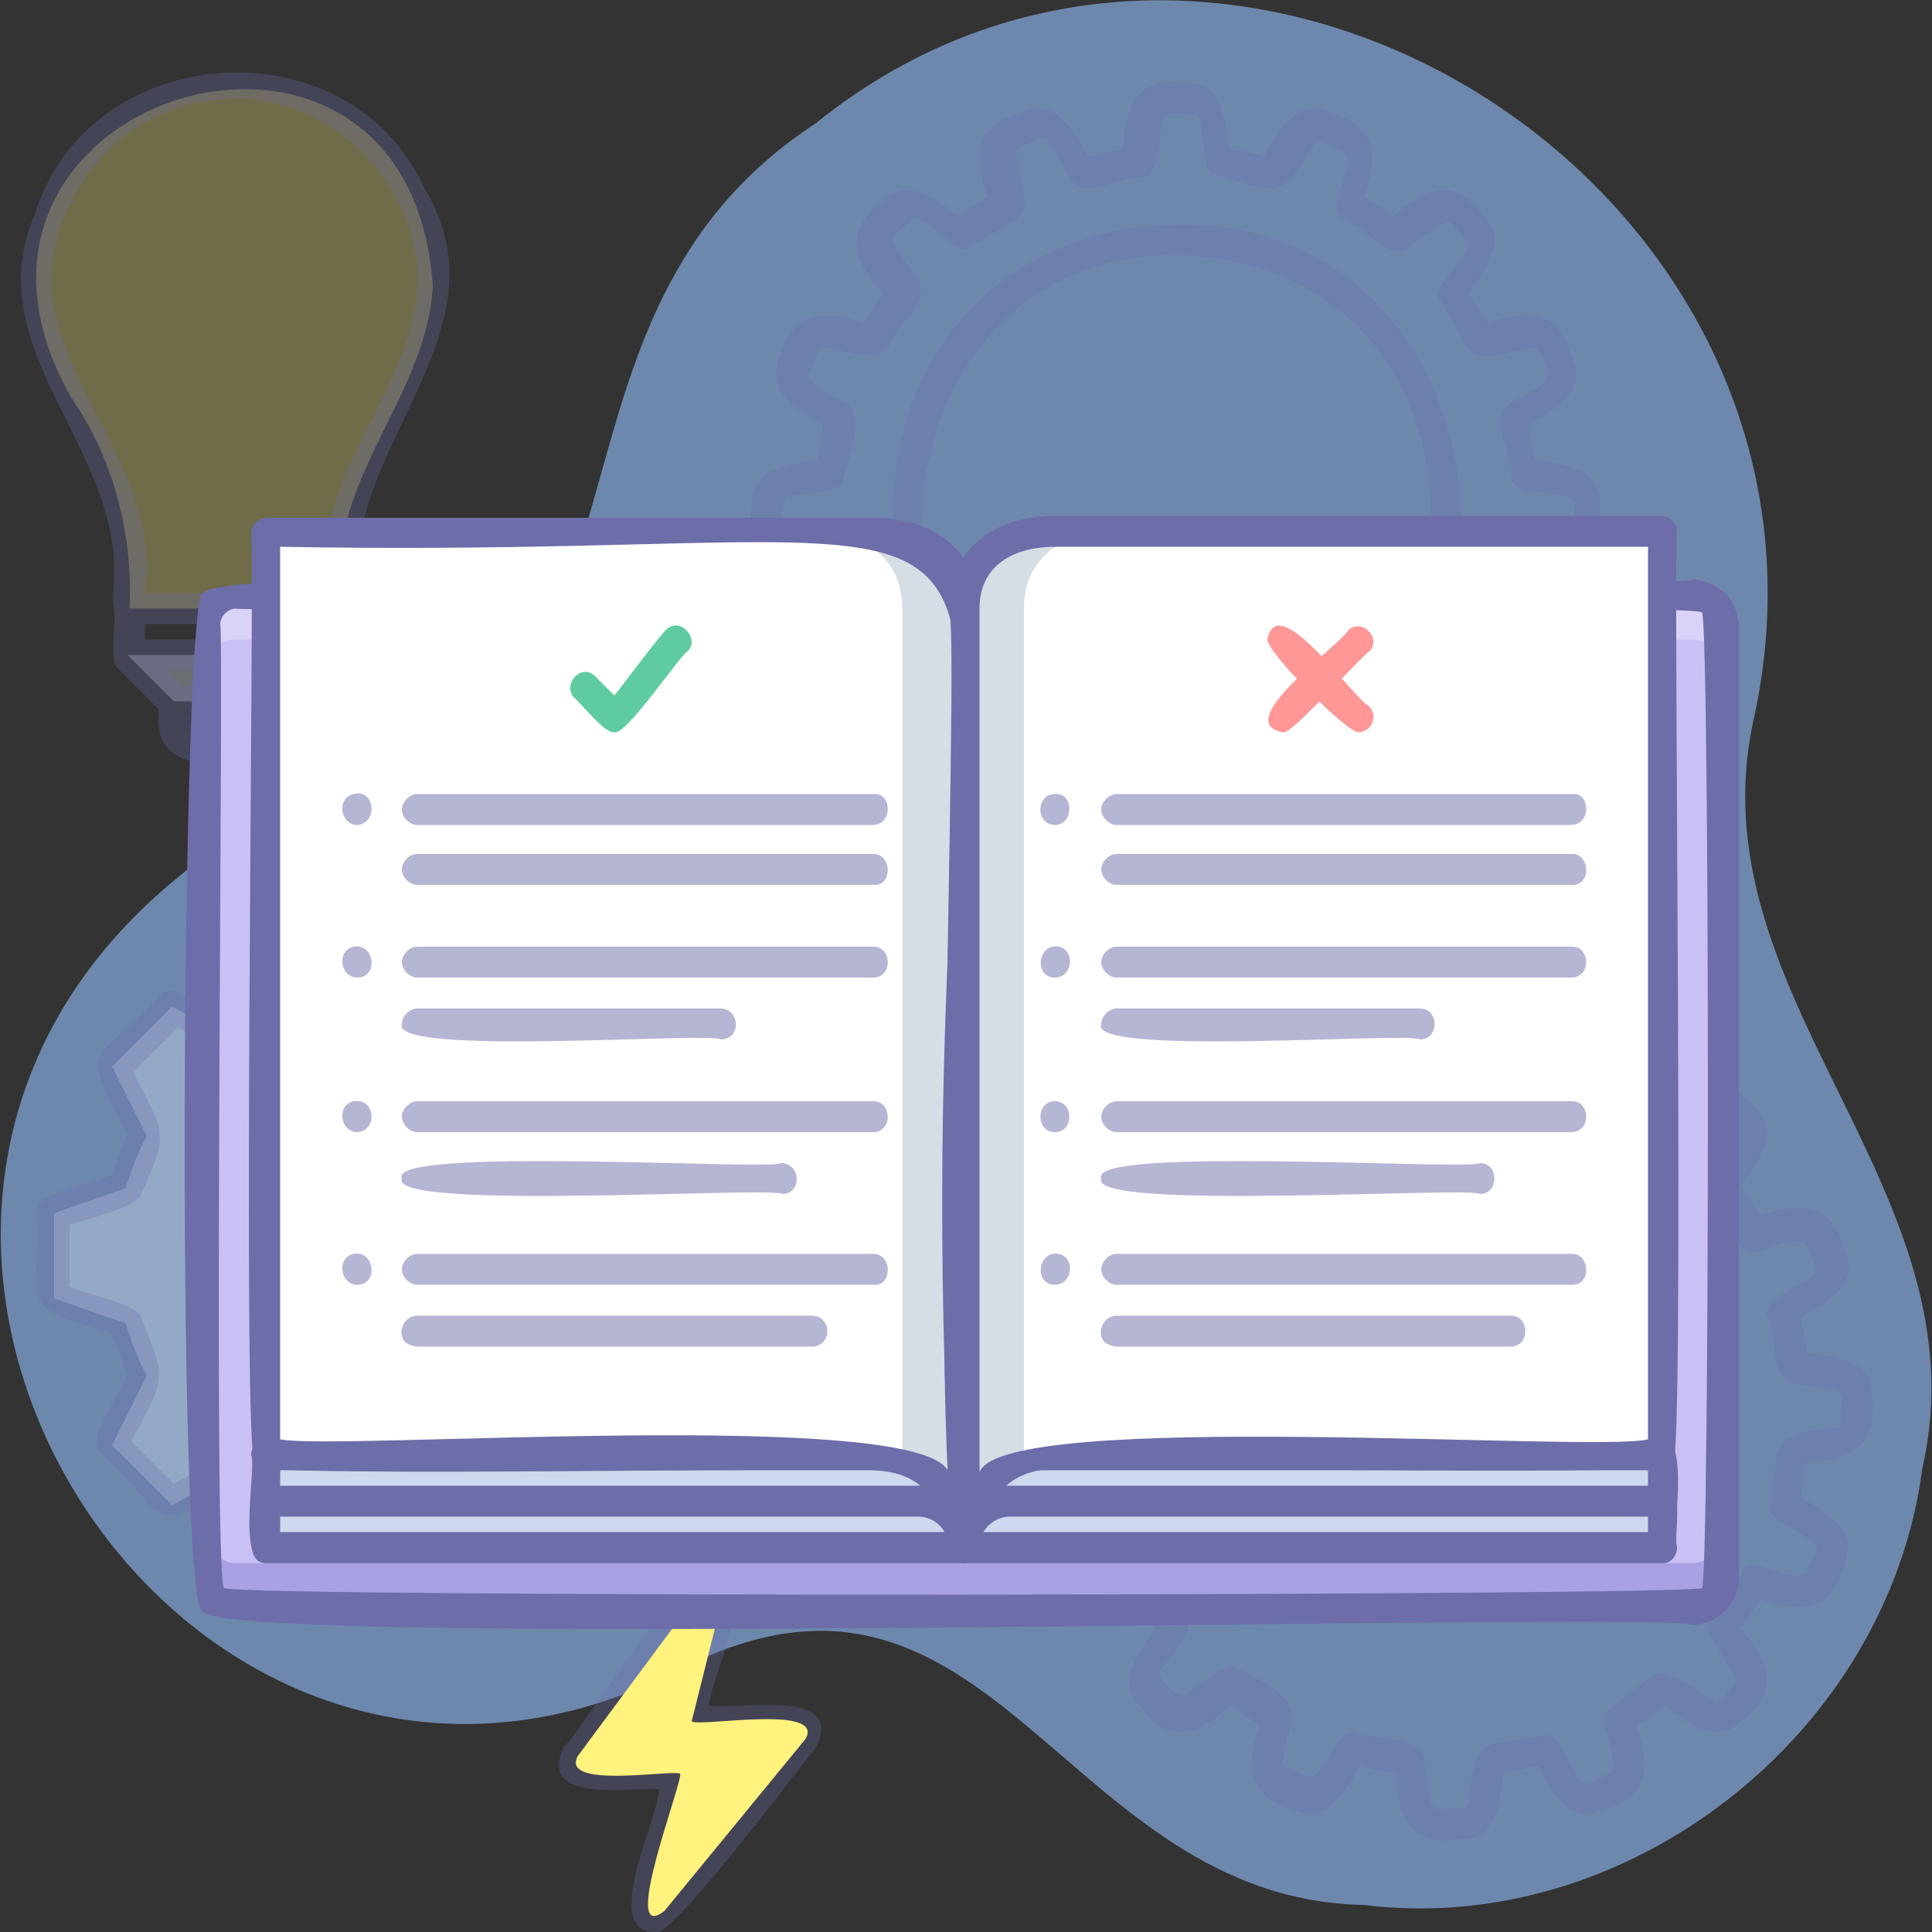 <?xml version="1.0" encoding="UTF-8"?> <svg xmlns="http://www.w3.org/2000/svg" version="1.1" id="Layer_1" x="0" y="0" viewBox="0 0 100 100" xml:space="preserve"><rect x="0" y="0" width="100" height="100" fill="#333333" stroke="none"/><style>.st1{fill:#eef6ff}.st1,.st2{opacity:.3;enable-background:new}.st2,.st8{fill:#6d6daa}.st9{fill:#ced8ee}.st10{fill:#fff}.st11,.st12{opacity:.3;fill:#7690a8;enable-background:new}.st12{opacity:.5;fill:#6d6daa}.st14{fill:#ff9797}</style><path d="M90.8 37.1C96.7 9.8 63.7-11 42.2 6.4c-15.6 10.2-6.8 29.7-24.1 34.5-3.3.9-6.4 2.4-9 4.6-22.4 18.4.7 54.2 26.3 40.8 16-8 19.6 12 35.2 12.3 13.6 1.7 27.1-8.8 28.9-22.6 3.3-14.5-12-24.5-8.7-38.9z" opacity=".6" fill="#97c1ff"></path><path class="st1" d="M34.2 67.1v-4.4l-3.7-1.3c-.3-.9-.6-1.8-1.1-2.7l1.8-3.6-3.1-3.1-3.5 1.8c-.8-.5-1.7-.8-2.7-1.1L20.6 49h-4.3l-1.2 3.8c-.9.3-1.8.6-2.7 1.1l-3.5-1.8-3.1 3.1 1.8 3.6c-.5.9-.8 1.8-1.1 2.7l-3.7 1.3v4.4l3.7 1.3c.3.9.6 1.8 1.1 2.7l-1.8 3.6 3.1 3.1 3.5-1.8c.8.5 1.7.8 2.7 1.1l1.2 3.8h4.3l1.2-3.8c.9-.3 1.8-.6 2.7-1.1l3.5 1.8 3.1-3.1-1.8-3.6c.5-.9.8-1.8 1.1-2.7l3.8-1.4zm-15.7 1c-3.7.1-4.3-5.7-.6-6.3 4.4-.9 5.1 6.3.6 6.3z"></path><path class="st2" d="M20.6 81.7c-4.9-.2-4.7 1.4-6.2-3.9-.7-.2-1.4-.5-2.1-.9-4.8 2.7-3.5 1.6-7.1-1.7-.9-.6 1.3-3.5 1.4-4.1-.3-.7-.6-1.4-.8-2.1-5.3-1.5-3.6-1.4-3.9-6.3-.2-1 3.3-1.5 3.9-1.9.2-.7.5-1.4.8-2.1-2.7-4.8-1.6-3.6 1.7-7.2.6-.9 3.4 1.3 4.1 1.4.7-.3 1.3-.6 2.1-.9 1.5-5.3 1.4-3.7 6.2-3.9 1-.2 1.5 3.4 1.9 3.9.7.2 1.4.5 2.1.9 4.8-2.7 3.5-1.6 7.1 1.7.9.6-1.3 3.5-1.4 4.1.3.7.6 1.4.8 2.1 5.3 1.5 3.6 1.4 3.9 6.3.2 1-3.3 1.5-3.9 1.9-.2.7-.5 1.4-.8 2.1 2.7 4.8 1.6 3.6-1.6 7.2-.6.8-3.4-1.3-4-1.4-.7.3-1.3.6-2.1.9-.6.5-1 4-2.1 3.9zm-3.7-1.6H20c.3-.5.9-3.7 1.6-3.7 3.4-1.4 3-1.2 6.3.5l2.3-2.3c-1.6-3.2-1.9-3-.4-6.3.1-.7 3.2-1.4 3.7-1.6v-3.2c-.5-.3-3.6-.9-3.7-1.6-1.4-3.4-1.2-3.1.5-6.4L28 53.2c-3.2 1.7-2.9 1.9-6.2.5-.7-.1-1.3-3.3-1.6-3.7h-3.1c-.3.5-.9 3.7-1.6 3.7-3.4 1.4-3 1.2-6.3-.5l-2.3 2.3c1.6 3.2 1.9 3 .4 6.3-.1.7-3.2 1.4-3.7 1.6v3.2c.5.3 3.6.9 3.7 1.6 1.4 3.4 1.2 3.1-.5 6.4L9 76.8c3.2-1.7 2.9-1.9 6.2-.5.8.1 1.4 3.3 1.7 3.8z"></path><path class="st1" d="M75.1 70.5c2.8-.1 3.2 4.3.5 4.7-3.4.7-3.9-4.7-.5-4.7z"></path><path class="st2" d="M75.6 95.2c-2.6.4-3.2-1.1-3.4-3.4-.6-.1-1.2-.2-1.8-.4-.7 1.2-1.7 3.1-3.4 2.3-2.5-.7-2.5-2.3-1.8-4.4-.5-.3-1-.7-1.5-1-1.7 1.5-3.2 2.1-4.7 0-1.3-1.2 0-2.9.8-4-.4-.5-.7-1-1-1.5-2.2.7-3.8.7-4.4-1.9-.8-1.7 1.1-2.7 2.3-3.4-.1-.6-.3-1.2-.3-1.8-2.2-.2-3.7-.8-3.4-3.4-.1-1.8 2-2.1 3.4-2.3l.3-1.8c-1.2-.7-3-1.7-2.3-3.4.7-2.5 2.2-2.6 4.4-1.9.3-.5.6-1 1-1.5-1.5-1.7-2.1-3.2 0-4.8 1.2-1.3 2.9 0 3.9.8.5-.4 1-.7 1.5-1-.7-2.2-.7-3.8 1.9-4.4 1.6-.8 2.7 1.1 3.3 2.3.6-.1 1.2-.3 1.8-.4.2-2.3.8-3.8 3.3-3.4 1.8-.1 2.1 2 2.2 3.4.6.1 1.2.2 1.8.4.7-1.2 1.7-3.1 3.4-2.3 2.5.7 2.5 2.3 1.8 4.4.5.3 1 .7 1.5 1 1.7-1.5 3.2-2.1 4.7 0 1.3 1.2 0 2.9-.8 4 .4.5.7 1 1 1.5 2.2-.7 3.7-.7 4.4 1.9.8 1.7-1.1 2.7-2.3 3.4.1.6.3 1.2.3 1.8 1.4.2 3.5.4 3.4 2.3.3 2.6-1.1 3.2-3.4 3.4l-.3 1.8c1.2.7 3 1.7 2.3 3.4-.7 2.5-2.2 2.6-4.4 1.9-.3.5-.6 1-1 1.5 1.5 1.7 2.1 3.2 0 4.8-1.2 1.3-2.9 0-3.9-.8-.5.4-1 .7-1.5 1 .7 2.2.7 3.8-1.8 4.4-1.6.8-2.7-1.1-3.3-2.3-.6.1-1.2.3-1.8.4-.1 1.3-.3 3.5-2.2 3.4zm-5.5-5.5c1.1.4 3 0 3.6 1.2 0-.1.3 2.7.5 2.6.1.3 1.2 0 1.4.1.2 0 .4-.1.4-.3.3-3.7 1-2.9 4.2-3.5.6.2 1.3 2.2 1.8 2.5.2.2 1.1-.5 1.3-.5.7-.4-.6-2.6-.2-3.2 3.4-2.5 2.3-2.6 5.7-.5.3-.1 1-.9 1.1-1.2-2.2-3.5-2-2.3.5-5.8.6-.4 2.8 1 3.2.2-.1-.2.6-1.1.4-1.3-.3-.5-2.3-1.3-2.4-1.8.5-3.3-.2-4 3.4-4.3.2 0 .3-.2.3-.4-.1-.2.2-1.3-.1-1.4.1-.2-2.5-.5-2.5-.5-1.2-.5-.6-2.4-1.2-3.4-.4-.9 1.8-1.7 2.3-2.1.5-.3-.2-1.2-.3-1.6-.1-.7-2.4.3-2.7.3-1.3 0-1.5-1.9-2.4-2.7-.8-1 1.8-2.4 1.3-3.4-.2 0-.7-1-1-.9 0-.2-2.1 1.4-2.1 1.4-1.2.5-2.1-1.2-3.2-1.5-.9-.4.1-2.5.1-3.2.2-.6-1-.7-1.3-.9-1-.1-1.3 2.9-2.6 2.5-1-.6-2.9 0-3.4-1.2-.2-.2-.1-2.8-.8-2.7-.2.1-1.2-.2-1.4.1-.2-.1-.5 2.5-.5 2.6-.5 1.2-2.3.6-3.4 1.2-.9.4-1.7-1.9-2.1-2.3 0-.5-1 .2-1.3.3-.7.4.6 2.6.2 3.2-3.5 2.6-2.3 2.6-5.7.4-2.1 1.2-.5 1.9.3 3.3.5 1.2-1.2 2.1-1.5 3.2-.4.9-2.5-.1-3.1-.1-.5-.2-.7 1-.9 1.3-.4.5 1.9 1.5 2.1 1.7.7 1-.2 2.9-.4 4.1-.3.3-2.3.5-2.7.6-.6 0-.5 2 0 1.9 3.7.3 2.9 1 3.4 4.3-.2.6-2.2 1.3-2.4 1.8-.1.3.4 1.3.6 1.6.6.2 2.5-.7 3-.5 2 2.7 2.9 2.7.5 5.5-.4.4 1 1.7 1.3 1.3.4-.3 1.9-1.5 2.4-1.5 1 .6 3 1.3 3.1 2.6.1.3-.9 2.7-.3 2.7.4 0 1.3.8 1.5.3.5-.2 1.2-2.3 2-2.1zM61.5 49c-2.6.4-3.2-1.1-3.4-3.4-.6-.1-1.2-.2-1.8-.4-.7 1.2-1.7 3.1-3.4 2.3-2.5-.7-2.5-2.3-1.8-4.4-.5-.3-1-.6-1.5-1-1.7 1.5-3.2 2.1-4.7 0-1.3-1.2 0-2.9.8-4-.4-.5-.7-1-1-1.5-2.2.7-3.8.7-4.4-1.9-.8-1.7 1.1-2.7 2.3-3.4-.1-.6-.3-1.2-.3-1.8-2.2-.2-3.7-.8-3.4-3.4-.1-1.8 2-2.1 3.4-2.3l.3-1.8c-1.2-.7-3-1.7-2.3-3.4.7-2.5 2.2-2.6 4.4-1.9.3-.5.6-1 1-1.5-1.5-1.7-2.1-3.2 0-4.8 1.2-1.3 2.9 0 3.9.8.5-.4 1-.7 1.5-1-.7-2.2-.7-3.8 1.9-4.4 1.6-.8 2.7 1.1 3.3 2.3.6-.1 1.2-.3 1.8-.4.2-2.3.8-3.8 3.3-3.4 1.8-.1 2.1 2 2.2 3.4.6.1 1.2.2 1.8.4.7-1.2 1.7-3.1 3.4-2.3 2.5.7 2.5 2.3 1.8 4.4.5.3 1 .6 1.5 1 1.7-1.5 3.2-2.1 4.7 0 1.3 1.2 0 2.9-.8 4 .4.5.7 1 1 1.5 2.2-.7 3.7-.7 4.4 1.9.8 1.7-1.1 2.7-2.3 3.4.1.6.3 1.2.3 1.8 1.4.2 3.5.4 3.4 2.3.3 2.6-1.1 3.2-3.4 3.4l-.3 1.8c1.2.7 3 1.7 2.3 3.4-.7 2.5-2.2 2.6-4.4 1.9-.3.5-.6 1-1 1.5.8 1.1 2.1 2.8.8 4-1.6 2.1-3 1.5-4.7 0-.5.4-1 .7-1.5 1 .7 2.2.7 3.8-1.9 4.4-1.6.8-2.7-1.1-3.3-2.3-.6.1-1.2.3-1.8.4-.1 1.4-.3 3.5-2.1 3.4zM56 43.6c1.1.4 3 0 3.6 1.2 0-.1.3 2.7.5 2.6.1.3 1.2 0 1.4.1.2 0 .4-.1.4-.3.3-3.7 1-2.9 4.2-3.5 1.4.9 1 3.7 3.4 1.8-.7-3.9-1-2.7 2.2-5 .9-.7 2.3 1.4 3.1 1.5.3-.1 1-.9 1.1-1.2-2.2-3.5-2-2.3.5-5.8.6-.4 2.8 1 3.2.2 0-.2.6-1.1.5-1.4-.3-.5-2.2-1.3-2.4-1.9.2-1.2 0-3.3 1.2-3.9-.1 0 2.7-.3 2.5-.5.3-.1 0-1.2.1-1.4-.3-1-3.2-.1-3.3-1.5.1-1.2-1.1-2.7-.2-3.6 1.3-1 3-.9 1.5-3-4 .7-2.8 1-5.1-2.7-.1-.7 2-2.2 1.5-2.9-.2 0-.7-1-1-.9 0-.2-2.1 1.4-2.1 1.4-1.2.5-2.1-1.2-3.2-1.5-1.2-.6.8-3-.1-3.6-.4 0-1.3-.8-1.5-.3-1.8 3.2-2.1 2.3-5.3 1.5-.5-.4-.4-2.5-.7-3-.4-.1-1.7-.3-1.8.2-.2.7-.1 2.9-1.1 3-1.1-.1-2.7 1.1-3.6.2 0 .1-1.3-2.4-1.4-2.2-.3-.1-1.3.4-1.5.6.7 4 1 2.9-2.6 5.1-.7.1-2.2-2-2.9-1.5 0 .2-1 .8-.9 1-.2 0 1.4 2.1 1.4 2.2.5 1.2-1.2 2.1-1.5 3.2-.6 1.2-2.7.2-3.3.2-.5-.2-.7 1-.9 1.3-.4.5 1.9 1.5 2.1 1.7.7 1-.2 2.9-.4 4.1-.3.3-2.3.5-2.7.6-.6 0-.5 2 0 1.9 3.7.3 2.9 1 3.4 4.3-.2.6-2.2 1.3-2.4 1.8-.1.3.4 1.3.6 1.6.6.2 2.5-.7 3-.5 1.9 2.7 2.9 2.7.5 5.5-.4.4 1 1.7 1.3 1.3.4-.3 1.9-1.5 2.4-1.5 1 .6 3 1.3 3.1 2.6.1.3-.9 2.7-.3 2.7.4 0 1.3.8 1.5.3.5-.3 1.2-2.3 2-2.1z"></path><path class="st2" d="M60.9 41.9c-17.7.1-20.3-26.6-2.9-30 21.3-3.6 24.5 29.3 2.9 30zm0-28.7C45.1 13.1 42.7 37 58.3 40c19 3.2 21.9-26.2 2.6-26.8z"></path><path d="M22.4 14.8C21.2-3.1-5.2 5 3.7 20.6c2.2 3.2 3.2 7.1 3 10.9h11c-1.1-6.4 4.4-10.8 4.7-16.7z" opacity=".3" fill="#fff27d"></path><path class="st1" d="M15.3 36.3H9l-2.4-2.4h11l-2.3 2.4z"></path><path class="st2" d="M18.5 31.5c.1-.5 0-1.2 0-1.6-.3-7.1 7.8-12.9 3.5-20.1C18.1 1.1 4.6 2 1.8 11.1c-3 6.9 4.4 12 4.1 18.8 0 .4-.1 1.1 0 1.6v.1c.1.4-.1 1.6 0 2.4 0 .2 0 .4.2.6l2.1 2.1v.5c-.1 2.9 3.6 2.4 5.5 2.4 1.3 0 2.4-1.1 2.4-2.4v-.5c.8-.7 1.8-2 2.1-2.2.2-.1.2-.3.2-.5v-.1c0-.5.2-1.7.1-2.4zm-3.5 4H9.4l-.8-.8h7.2l-.8.8zm-7.5-2.4v-.8h9.4v.8H7.5zM2.7 15.5c-.5-5 3.4-9.9 8.4-10.3 5.4-.8 10.7 4 10.5 9.6-.3 5.7-5.6 9.8-4.7 15.9H7.5c.8-5.8-3.9-9.9-4.8-15.2zm11.1 22.4c-.7-.2-4 .6-3.9-.8h4.7c0 .4-.4.8-.8.8zM33.9 100c-2.9 0 .3-6.1.2-7.4-1.4-.1-6.4.8-4.9-2.2.8-.6 6.7-10.3 8-9.5 2.4.4-.5 6.1-.5 7.4 1.4.2 7.2-1 5.5 2.2-.4.4-7.6 10.1-8.3 9.5z"></path><path d="M35.8 89.1l1.7-6.8c.1-.5-.7-.8-1-.3l-6.6 8.9c-.9 1.7 4.8.7 5.3.9.2.3-3.2 9-.8 7.1l7.3-8.9c1-1.8-5.5-.6-5.9-.9z" fill="#fff27d"></path><path d="M87.6 30.7H12.2c-.9 0-1.6.7-1.6 1.6v49.4c0 .9.7 1.6 1.6 1.6h75.4c.9 0 1.6-.7 1.6-1.6V32.3c0-.9-.7-1.6-1.6-1.6z" fill="#c9c1f5"></path><path d="M87.6 80.9H12.2c-.8 0-1.6-.7-1.6-1.6.1 1.3-.5 4 1.6 4h75.4c2 0 1.5-2.7 1.6-4 0 .8-.7 1.6-1.6 1.6z" opacity=".3" fill="#5b58bc"></path><path d="M12.2 33.1h75.4c.8 0 1.6.7 1.6 1.6-.1-1.3.5-4-1.6-4H12.2c-2 0-1.5 2.7-1.6 4 0-.9.7-1.6 1.6-1.6z" opacity=".3" fill="#fff"></path><path class="st8" d="M87.6 84.1c-1.7-.7-75.9 1.3-77.1-.7-1.4.2-1.1-52.8 0-52.7 1.2-2 75.4 0 77.1-.7.6 0 1.2.3 1.7.7.4.4.7 1.1.7 1.7v49.4c0 1.1-1.1 2.3-2.4 2.3zM12.2 31.5c-.4 0-.8.4-.8.8.2.6-.4 49.5.2 49.9 1.1.5 75.4.4 76.5 0 .4-.9.4-49.5 0-50.5-.3-.6-75.4 0-75.9-.2z"></path><path class="st9" d="M49.9 75.3H13.8v4.8h36.1v-4.8z"></path><path class="st8" d="M49.9 80.9H13.8c-1.6.1-.5-4.9-.8-5.6 0-.4.4-.8.8-.8h36.1c1.5-.2.5 4.9.8 5.6 0 .4-.4.8-.8.8zm-35.4-1.6h34.6v-3.2H14.5v3.2z"></path><path class="st9" d="M13.8 77.7v2.4h36.1c0-1.3-1.1-2.4-2.4-2.4H13.8z"></path><path class="st8" d="M49.9 80.9H13.8c-1.3.1-.6-2.5-.8-3.2 0-.4.4-.8.8-.8h33.8c1.7-.4 4.5 3.1 2.3 4zm-35.4-1.6h34.4c-.3-.5-.8-.8-1.4-.8h-33v.8z"></path><path class="st10" d="M45.2 27.5H13.8v47.8h31.4c2.5-.1 4.8 2.2 4.7 4.8V31.5c0-2.6-2.1-4-4.7-4z"></path><path class="st11" d="M45.2 27.5H42c2.6 0 4.7 1.3 4.7 4v44.1c1.8.6 3.2 2.5 3.1 4.5V31.5c.1-2.6-2-4-4.6-4z"></path><path class="st8" d="M49.9 80.9c-1.7-.7-.3-4.6-4.7-4.8-.6-.2-31.6.4-32-.2-.7-.5 0-47.7-.2-48.3 0-.4.4-.8.8-.8h31.4c3.3 0 5.5 1.9 5.5 4.8-.7.7 1.4 49.4-.8 49.3zm-35.4-6.4c2.9.6 33.3-1.7 34.6 1.7-2.7-57.6 13.4-47-34.6-47.9v46.2z"></path><path class="st9" d="M86.1 75.3H49.9v4.8H86v-4.8z"></path><path class="st8" d="M86.1 80.9H49.9c-1.5.2-.5-4.9-.8-5.6 0-.4.4-.8.8-.8H86c1.5-.2.5 4.9.8 5.6 0 .4-.3.8-.7.8zm-35.4-1.6h34.6v-3.2H50.7v3.2z"></path><path class="st9" d="M86.1 77.7v2.4H49.9c0-1.3 1.1-2.4 2.4-2.4h33.8z"></path><path class="st8" d="M86.1 80.9H49.9c-.4 0-.8-.4-.8-.8 0-1.7 1.5-3.2 3.1-3.2H86c1.3-.1.6 2.5.8 3.2 0 .4-.3.8-.7.8zm-35.2-1.6h34.4v-.8h-33c-.6 0-1.1.3-1.4.8z"></path><path class="st10" d="M54.6 27.5H86v47.8H54.6c-2.5-.1-4.8 2.2-4.7 4.8V31.5c0-2.6 2.1-4 4.7-4z"></path><path class="st11" d="M54.6 27.5h3.1c-2.6 0-4.7 1.3-4.7 4v44.1c-1.8.6-3.2 2.5-3.1 4.5V31.5c0-2.6 2.1-4 4.7-4z"></path><path class="st8" d="M49.9 80.9c-2.2.2-.1-48.6-.8-49.4 0-2.9 2.2-4.8 5.5-4.8H86c.4 0 .8.4.8.8-.2.6.4 47.9-.2 48.3-.4.7-31.4 0-32 .2-4.5.3-3 4.2-4.7 4.9zm4.7-52.6c-1.9 0-3.9.8-3.9 3.2v44.7c1.2-3.3 31.9-1 34.6-1.7V28.3H54.6z"></path><path class="st12" d="M45.2 42.7H21.6c-.4 0-.8-.4-.8-.8s.4-.8.8-.8h23.6c1-.1 1 1.6 0 1.6zM45.2 45.8H21.6c-.4 0-.8-.4-.8-.8s.4-.8.8-.8h23.6c1 0 1 1.7 0 1.6zM18.5 42.7c-.9 0-1.1-1.4-.2-1.6 1.1-.3 1.3 1.5.2 1.6zM45.2 50.6H21.6c-.4 0-.8-.4-.8-.8s.4-.8.8-.8h23.6c1 0 1 1.6 0 1.6zM37.3 53.8c-.5-.4-17.1.9-16.5-.8 0-.4.4-.8.8-.8h15.7c1 0 1.1 1.6 0 1.6zM18.5 50.6c-.9 0-1.1-1.4-.2-1.6 1.1-.2 1.3 1.6.2 1.6zM45.2 58.6H21.6c-.4 0-.8-.4-.8-.8s.4-.8.8-.8h23.6c1 0 1 1.6 0 1.6zM40.5 61.8c-.5-.4-20.4.9-19.7-.8-.8-1.7 19.3-.4 19.6-.8 1.1 0 1.1 1.6.1 1.6zM18.5 58.6c-.9 0-1.1-1.4-.2-1.6 1.1-.2 1.3 1.5.2 1.6zM45.2 66.5H21.6c-.4 0-.8-.4-.8-.8s.4-.8.8-.8h23.6c1 0 1 1.7 0 1.6zM42 69.7H21.6c-.2 0-.4-.1-.6-.2-.5-.5-.1-1.4.6-1.4H42c1.1 0 1.1 1.6 0 1.6zM18.5 66.5c-.9 0-1.1-1.4-.2-1.6 1.1-.2 1.3 1.6.2 1.6z"></path><path d="M31.8 37.9c-.5.1-1.8-1.6-2.1-1.8-.6-.7.4-1.8 1.1-1.1l1 1c.1-.1 2.7-3.6 2.8-3.5.7-.5 1.6.6 1 1.2-.4.2-3.2 4.4-3.8 4.2z" fill="#5ecca0"></path><path class="st12" d="M81.3 42.7H57.8c-.4 0-.8-.4-.8-.8s.4-.8.8-.8h23.6c.9-.1 1 1.6-.1 1.6zM81.3 45.8H57.8c-.4 0-.8-.4-.8-.8s.4-.8.8-.8h23.6c.9 0 1 1.7-.1 1.6zM54.6 42.7c-1 0-1-1.6 0-1.6 1-.1 1 1.6 0 1.6zM81.3 50.6H57.8c-.4 0-.8-.4-.8-.8s.4-.8.8-.8h23.6c.9 0 1 1.6-.1 1.6zM73.5 53.8c-.5-.4-17.2.9-16.5-.8 0-.4.4-.8.8-.8h15.7c1 0 1 1.6 0 1.6zM54.6 50.6c-1.1 0-.9-1.8.2-1.6.9.2.7 1.6-.2 1.6zM81.3 58.6H57.8c-.4 0-.8-.4-.8-.8s.4-.8.8-.8h23.6c.9 0 1 1.6-.1 1.6zM76.6 61.8c-.4-.4-20.3.9-19.6-.8-.8-1.7 19.3-.4 19.6-.8 1 0 1 1.6 0 1.6zM54.6 58.6c-1 0-1-1.6 0-1.6s1 1.6 0 1.6zM81.3 66.5H57.8c-.4 0-.8-.4-.8-.8s.4-.8.8-.8h23.6c.9 0 1 1.7-.1 1.6zM78.2 69.7H57.8c-.2 0-.4-.1-.6-.2-.5-.5-.1-1.4.6-1.4h20.4c1 0 1 1.6 0 1.6zM54.6 66.5c-1.1 0-.9-1.8.2-1.6.9.2.7 1.6-.2 1.6z"></path><path class="st14" d="M66.4 37.9c-2.8-.5 3.1-4.6 3.4-5.3.7-.6 1.7.4 1.1 1.1-.3.1-4.2 4.5-4.5 4.2z"></path><path class="st14" d="M70.3 37.9c-.6 0-4.7-4.1-4.7-4.8.5-2.7 4.5 3.1 5.2 3.4.6.5.2 1.4-.5 1.4z"></path></svg> 